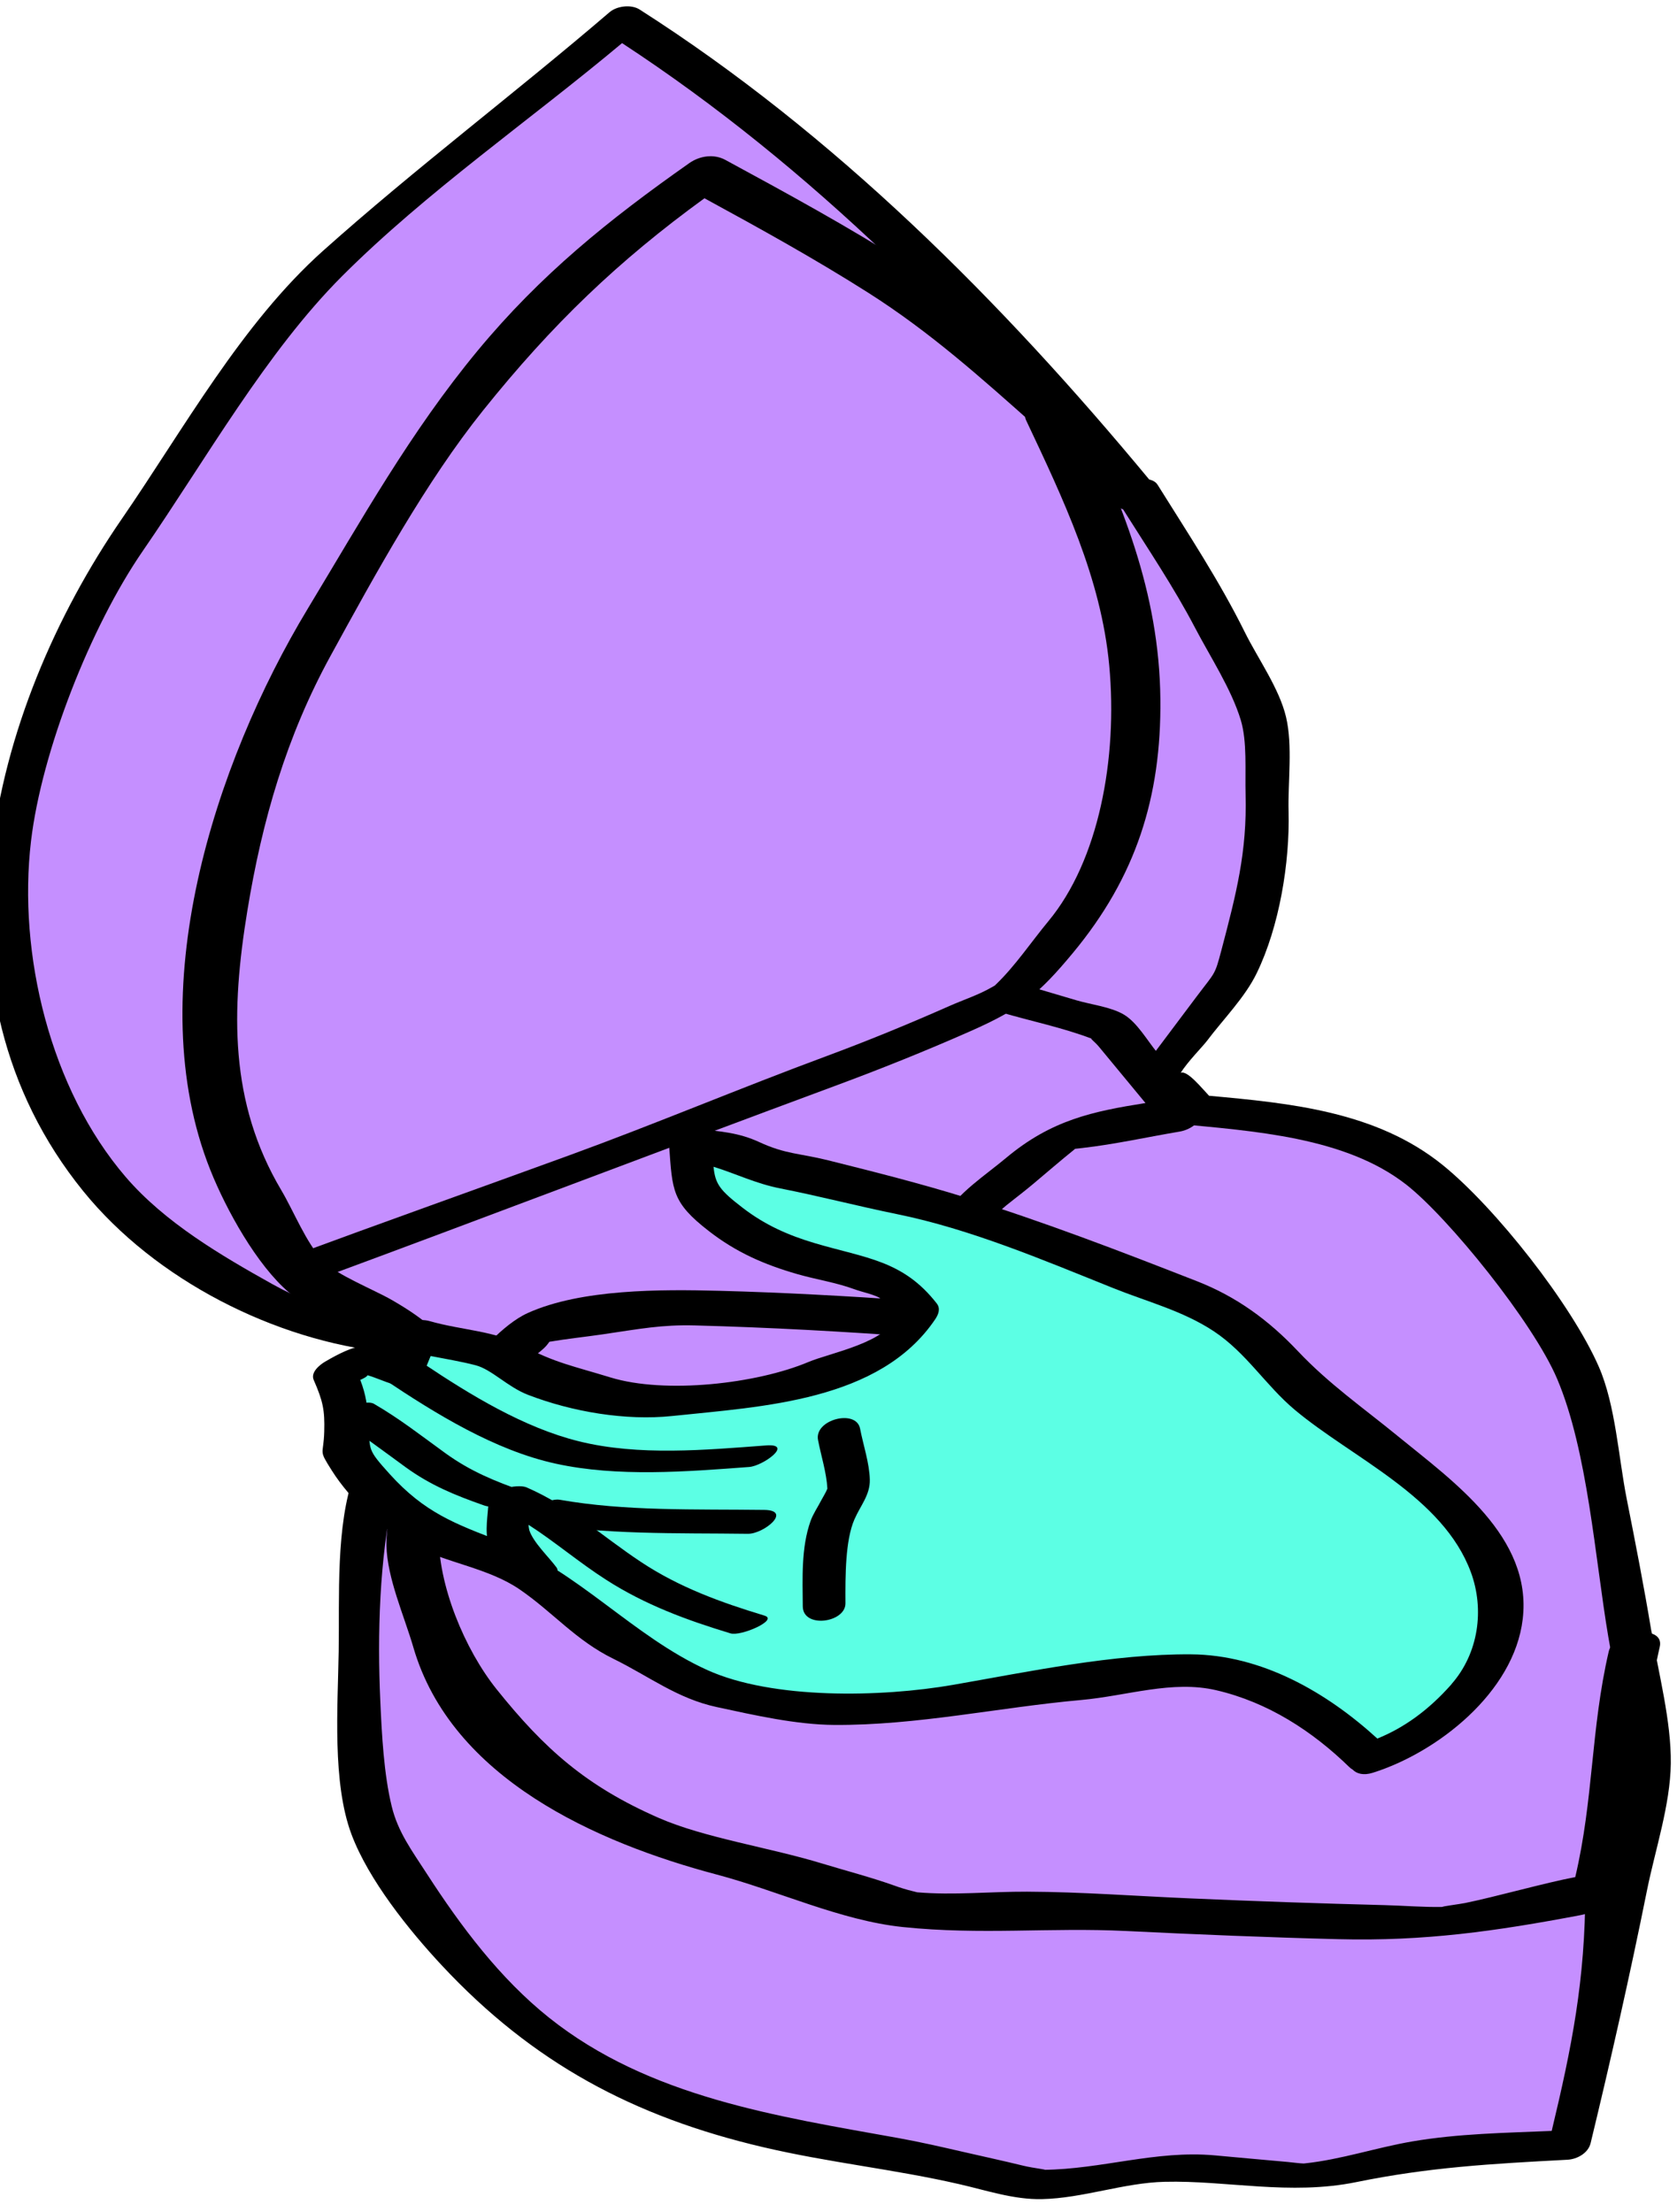 <svg fill="none" height="157" viewBox="0 0 119 157" width="119" xmlns="http://www.w3.org/2000/svg"><path d="m37.331 7.436-7.081 5.867-7.191 5.83-5.734 7.257-5.195 7.59-5.209 7.56-3.285 8.549-2.906 8.65-.361 9.124 2.764 8.485 4.206 7.666 6.662 5.635 7.473 4.17 8.445 1.423.777 2.743-4.059 6.526-1.019 7.629-.141 8.856.955 8.787 5.01 7.742 6.51 6.684 8.203 4.58 8.985 2.651 9.199 1.533 9.209 2.117 9.382-1.324 9.416.852 9.227-1.884 9.785-.515 2.199-9.107 1.772-8.688 1.745-8.813-1.391-9.518-1.752-9.393-1.983-9.375-5.158-7.328-5.861-6.759-8.19-3.709-8.905-.844.682-.182-2.259-2.172 5.465-7.283 2.281-8.651-.241-9.242-4.112-8.298-4.867-7.793-.169.133-6.375-7.737-7.158-7.015-7.163-6.947-7.41-6.695-8.276-5.285z" fill="#c58fff"/><path d="m112.493 134.119c0 6.437-.974 11.221-2.384 17.112-3.304.138-6.638.19-9.889.745-2.536.432-5.067 1.289-7.626 1.558-.04 0-.059.005-.093.009-.372-.016-.754-.076-1.119-.108-1.728-.151-3.455-.314-5.182-.469-4.195-.38-8.021.993-12.18 1.026.484 0-.637-.103-1.428-.297-1.404-.344-2.82-.648-4.229-.973-1.528-.351-3.042-.7-4.584-.979-8.617-1.552-17.732-2.895-24.819-8.55-3.493-2.788-6.253-6.478-8.653-10.185-1.091-1.688-2.064-2.98-2.511-4.813-.56-2.296-.702-5.091-.809-7.462-.217-4.768-.067-10.067.948-14.76.51-2.349 1.86-4.055 3.132-6.15 1.293-2.132 1.054-2.486.347-4.984-.124-.437-.567-.581-.965-.649-4.805-.806-7.489-1.029-11.119-3.054-3.655-2.041-7.638-4.38-10.405-7.601-5.356-6.232-7.671-15.826-6.724-23.842.758-6.386 4.225-15.21 7.931-20.59 4.495-6.524 8.774-14.139 14.164-19.526 5.977-5.973 13.32-11.049 19.846-16.517 13.448 8.804 24.871 20.364 35.105 32.783.121.142.277.25.453.314 1.75 2.779 3.608 5.536 5.11 8.413 1.066 2.038 2.563 4.32 3.234 6.525.464 1.531.299 3.588.344 5.298.107 4.082-.668 7.063-1.722 11.065-.477 1.804-.426 1.5-1.779 3.302l-3.872 5.159c-.203.274-.446.751-.127 1.06.547.521 1.09 1.045 1.631 1.57-.276.523-.164 1.097.789 1.187 5.697.54 12.153.953 16.482 4.337 2.981 2.33 9.014 9.784 10.709 13.793 2.172 5.125 2.689 12.769 3.627 18.298.474 2.788 1.09 5.7 1.257 8.519.164 2.85-2.894 6.478-2.894 9.437zm4.686-18.368c-.519-3.136-1.13-6.268-1.749-9.385-.582-2.937-.787-6.642-1.981-9.376-1.928-4.412-7.313-11.26-11.07-14.304-4.708-3.811-10.813-4.393-16.585-4.92-.487-.508-1.554-1.843-2.01-1.625.459-.758 1.568-1.879 1.861-2.269 1.148-1.529 2.706-3.091 3.536-4.816 1.599-3.294 2.351-7.825 2.256-11.48-.054-2.082.302-4.654-.179-6.687-.48-2.033-1.998-4.151-2.922-6.015-1.804-3.644-4.034-7.011-6.187-10.46-.133-.212-.351-.328-.6-.382-10.467-12.637-22.32-24.518-36.162-33.357-.595-.38-1.612-.257-2.137.194-6.68 5.729-13.768 11.07-20.323 16.927-5.78 5.166-9.896 12.658-14.268 19.007-9.494 13.781-14.302 33.475-2.759 47.724 5.122 6.325 13.637 10.626 21.59 11.446.186.018.725.057 1.132.132.011.17.038.339.082.504.353 1.476.364.967.107 1.979-.553 2.175-2.908 3.914-3.679 6.051-1.319 3.661-1.036 8.697-1.099 12.566-.063 3.943-.467 9.31.909 12.979 1.211 3.225 4.063 6.787 6.424 9.315 6.43 6.888 13.57 10.723 22.776 12.882 4.733 1.111 9.311 1.566 13.935 2.63 1.94.445 3.872 1.103 5.851 1.06 2.917-.061 5.807-1.159 8.723-1.23 4.373-.109 8.882.984 13.592.022 5.13-1.048 9.525-1.3 14.975-1.586.695-.036 1.48-.467 1.652-1.178 1.44-5.963 2.788-11.909 3.997-17.923.582-2.896 1.656-6.075 1.693-9.02.036-3.023-.878-6.413-1.373-9.397" fill="#000"/><path d="m64.405 18.771c-4.216-2.681-8.544-5.04-12.933-7.422-.812-.442-1.819-.294-2.563.23-5.715 4.018-10.547 7.906-15.032 13.328-4.745 5.74-8.2 11.938-12.038 18.291-6.629 10.979-11.918 27.292-6.912 39.841 1.128 2.828 3.299 6.744 5.584 8.692 1.64 1.401 4.023 2.098 5.576 3.51 1.64 1.493 2.938 3.646 4.331 5.376.989 1.23 4.404-.164 3.286-1.558-1.98-2.46-.656-3.778-5.887-6.792-1.312-.755-3.957-1.795-4.877-2.771-1.23-1.306-2.074-3.499-2.986-5.037-3.69-6.226-3.563-12.739-2.401-19.832 1.049-6.405 2.764-12.347 5.897-18.072 3.246-5.935 6.796-12.394 10.824-17.42 4.927-6.15 9.618-10.635 15.714-15.064 3.95 2.152 7.849 4.308 11.653 6.724 4.35 2.768 7.942 5.986 11.808 9.425 1.148 1.018 4.294-.675 2.771-2.03-3.871-3.433-7.464-6.654-11.815-9.421z" fill="#000"/><path d="m114.158 117.197c-1.286 5.555-1.07 10.468-2.378 16.02-2.107.394-5.727 1.419-7.828 1.842-.41.082-1.712.246-1.583.275-1.367.028-2.775-.093-4.131-.128-4.592-.117-9.181-.276-13.766-.477-3.861-.164-7.723-.462-11.588-.477-2.567-.011-5.241.264-7.8.044-.061-.019-.158-.042-.307-.078-.445-.108-.883-.241-1.312-.399-1.668-.594-3.405-1.043-5.099-1.558-3.753-1.148-8.37-1.823-11.613-3.241-5.16-2.257-8.118-4.9-11.503-9.12-2.281-2.842-4.176-7.431-4.117-11.034.038-2.25.812-5.672 1.64-7.767.12-.302.137-.405.133-.441.036 0 .164-.066.547-.461 1.292-1.324 2.808-2.499 4.191-3.727.359-.32.966-.718 1.23-1.095.044-.063.072-.098.111-.15 1.25-.214 2.53-.344 3.778-.527 2.657-.39 4.189-.695 6.551-.633 5.31.139 10.563.437 15.863.82.773.055 2.013-.253 2.34-1.066.788-1.968 1.708-3.917 2.378-5.925.684-2.057 1.081-1.916 3.45-3.897.956-.802 1.899-1.621 2.87-2.402.035-.029.044-.042.07-.064l.519-.058c2.307-.263 4.608-.778 6.899-1.164 1.745-.294 2.645-2.499.848-2.506-.022-.131-.079-.253-.164-.355-.765-.922-1.528-1.845-2.287-2.767-.688-.834-1.413-2.124-2.359-2.682-.924-.544-2.313-.702-3.33-1.001-1.203-.354-2.405-.71-3.608-1.066-1.205-.353-3.522 1.4-1.748 1.921 2.104.617 4.359 1.078 6.413 1.862-.133-.019.226.223.51.568l1.383 1.674 1.922 2.325c-3.733.592-6.666 1.195-9.894 3.897-1.535 1.284-3.369 2.439-4.397 4.14-1.06 1.758-1.706 3.955-2.424 5.968-4.51-.309-9.004-.561-13.53-.679-4.155-.108-9.79-.131-13.572 1.569-1.845.827-3.526 3.011-5.017 4.336-1.869 1.662-2.827 2.23-3.422 4.546-.574 2.229-1.653 5.29-1.605 7.621.047 2.316 1.262 5.002 1.911 7.235 2.711 9.316 13.013 13.863 21.53 16.122 4.319 1.142 8.793 3.264 13.195 3.723 5.559.579 10.425.017 15.852.282 5.017.246 10.036.453 15.057.58 6.107.156 11.147-.561 17.172-1.703.656-.124 3.034-.826 3.191-1.492 1.386-5.909 1.076-11.631 2.445-17.548.381-1.645-3.271-1.18-3.618.317" fill="#000"/><path d="m76.387 28.853c-.656-1.394-4.182-.312-3.581.959 2.654 5.628 5.33 11.226 5.904 17.402.619 6.654-.76 13.875-4.312 18.158-1.214 1.465-2.349 3.17-3.721 4.488-.035.035-.061.061-.082.082l-.231.13c-.921.535-1.993.882-2.968 1.312-2.918 1.291-5.806 2.478-8.798 3.587-6.09 2.255-12.066 4.784-18.169 7.009-6.622 2.414-13.26 4.773-19.872 7.216-2.322.859-.241 2.425 1.499 1.781 12.397-4.578 24.742-9.297 37.136-13.888 3.295-1.22 6.485-2.498 9.699-3.92 3.506-1.552 4.792-2.583 7.25-5.549 4.461-5.381 6.271-11.04 6.199-18.004-.082-7.639-2.745-13.959-5.954-20.764" fill="#000"/><path d="m97.125 124.759-2.408-2.347-2.922-1.676-3.022-1.363-3.212-.89-3.348.121-3.246.677-3.297.38-3.346.021-3.246.732-3.282.591-3.331-.033-3.328.34-3.314-.496-3.287-.504-3.277-.767-2.855-1.952-3.132-1.39-2.841-1.927-2.403-2.367-3.1-1.415-3.264-1.019-3.007-1.677-2.357-2.51-2.156-2.467.753-2.665-1.143-2.617 2.075-1.208 2.835.854.979-2.393 2.746.788 2.889.309 2.877 2.034 3.455.55 3.306 1.21 3.502-.376 3.407-.348 3.502-.14 2.732-1.253 2.772-1.073 2.772-1.101 1.503-2.224-1.62-2.071-3.078-.963-3.128-.774-3.059-1.018-2.66-1.743-2.323-2.118-.238-3.248 3.117.339 2.692 1.583 3.101.223 2.836 1.232 3.652.471 3.501 1.002 3.492 1.183 2.951.913 2.92 1.085 2.865 1.248 2.924 1.037 2.922 1.162 2.593 1.775 2.27 2.171 2.053 2.444 2.768 1.631 2.385 2.064 2.494 1.923 2.301 2.148 2.091 2.297 1.221 2.619.47 2.936-.961 2.773-1.376 2.482-2.371 1.705-2.003 2.205z" fill="#5cffe4"/><g fill="#000"><path d="m102.997 119.532c-1.658 1.881-3.43 3.116-5.261 3.854-3.619-3.305-8.222-5.945-13.227-5.978-5.489-.039-11.471 1.222-16.867 2.164-5.132.894-12.821 1.045-17.447-1.046-5.278-2.388-9.224-7.085-14.578-9.11-3.342-1.264-5.494-2.075-7.954-4.791-1.651-1.827-1.386-1.667-1.517-3.634-.082-1.258-.164-1.963-.58-3.058.281-.129.498-.246.511-.334.595.175 1.225.463 1.729.616.764.23 1.946-.007 2.286-.841.156-.38.312-.759.467-1.138 1.066.211 2.139.382 3.192.656 1.153.303 2.265 1.54 3.721 2.101 3.132 1.206 6.929 1.848 10.236 1.5 6.396-.675 14.723-1.047 18.652-6.862.229-.34.399-.757.109-1.128-2.403-3.073-5.024-3.198-8.652-4.276-1.894-.563-3.533-1.291-5.111-2.504-1.645-1.264-1.949-1.697-2.074-2.918 1.583.486 2.963 1.188 4.756 1.541 2.764.542 5.423 1.241 8.228 1.813 5.248 1.066 10.407 3.263 15.355 5.248 2.431.978 4.949 1.613 7.151 3.066 2.322 1.533 3.69 3.854 5.762 5.587 4.079 3.419 10.511 6.15 12.491 11.524.968 2.628.558 5.74-1.382 7.944zm-3.813-17.616c-2.493-2.037-4.894-3.704-7.095-6.036-2.07-2.193-4.353-3.859-7.156-4.954-5.437-2.127-10.859-4.216-16.442-5.948-3.191-.991-6.54-1.836-9.729-2.631-2.054-.512-2.997-.421-4.888-1.295-1.448-.669-2.735-.757-4.367-.934-.618-.066-2.089.318-2.024 1.218.231 3.166.194 3.996 2.808 6.027 1.958 1.521 3.924 2.378 6.293 3.062 1.339.385 2.737.59 4.048 1.073.574.209 1.203.319 1.74.585.302.151.984 1.738 1.182 1.322-.526 1.852-4.674 2.619-6.167 3.247-3.682 1.558-10.186 2.296-14.069 1.104-2.589-.795-3.981-1.048-6.15-2.219-2.037-1.099-4.401-1.124-6.672-1.776-.767-.219-1.941 0-2.285.843-.145.353-.289.705-.434 1.059-1.678-.403-2.599-.256-4.694.965-.379.221-1.066.759-.82 1.312.656 1.506.786 2.132.745 3.655-.05 1.767-.441 1.217.533 2.761 1.346 2.132 3.619 4.22 5.837 5.361 2.372 1.221 5.291 1.569 7.506 3.09 2.352 1.613 3.97 3.608 6.636 4.914 2.562 1.258 4.535 2.827 7.355 3.432 2.642.569 5.61 1.246 8.312 1.265 5.88.041 11.696-1.247 17.52-1.768 3.291-.295 6.467-1.426 9.606-.693 3.653.852 6.806 2.892 9.449 5.468.067.064.141.119.222.164.277.29.765.432 1.423.226 4.56-1.431 10.026-5.68 10.645-10.906.691-5.835-4.937-9.779-8.863-12.987"/><path d="m54.255 114.662c-3.091-.935-6.052-2.006-8.769-3.808-2.833-1.878-4.973-3.923-8.118-5.294-.636-.278-2.681.164-2.706 1.026-.027.902-.284 2.121.011 2.952.338.952 1.422 1.953 2.021 2.775.465.64 3.339-.328 2.799-1.066-.534-.731-1.66-1.786-1.935-2.654-.029-.124-.046-.25-.052-.377 1.886 1.212 3.546 2.646 5.524 3.913 2.747 1.763 5.701 2.852 8.804 3.79.749.228 3.418-.953 2.425-1.253"/><path d="m37.169 105.843c-2.054-.722-3.777-1.42-5.558-2.706-1.722-1.245-3.225-2.434-5.075-3.508-.721-.418-3.14.81-2.819.997 1.851 1.075 3.355 2.264 5.077 3.509 1.782 1.288 3.505 1.985 5.557 2.706.594.208 1.346.023 1.916-.196.098-.037 1.35-.644.902-.802z"/><path d="m54.233 107.158c-4.942-.063-9.84.104-14.514-.721-.951-.164-3.509 1.325-1.827 1.622 5.047.889 10.07.726 15.179.794 1.129.014 3.17-1.667 1.162-1.695z"/><path d="m54.371 102.582c-4.33.322-9.036.758-13.284-.291-3.915-.969-7.715-3.294-11.027-5.51-.809-.54-3.476.656-2.788 1.117 3.639 2.434 7.831 5.031 12.166 5.978 4.403.963 9.266.567 13.724.235.984-.073 3.184-1.675 1.205-1.529"/><path d="m61.722 105.013c-.027-1.181-.468-2.46-.69-3.621-.271-1.415-3.261-.65-2.985.8.213 1.115.604 2.32.664 3.452-.102.276-.298.574-.427.82-.246.481-.587.975-.768 1.486-.675 1.903-.563 4.075-.551 6.051.01 1.59 3.034 1.169 3.028-.212-.011-1.982-.011-4.469.637-5.959.431-.989 1.119-1.739 1.091-2.821"/></g></svg>